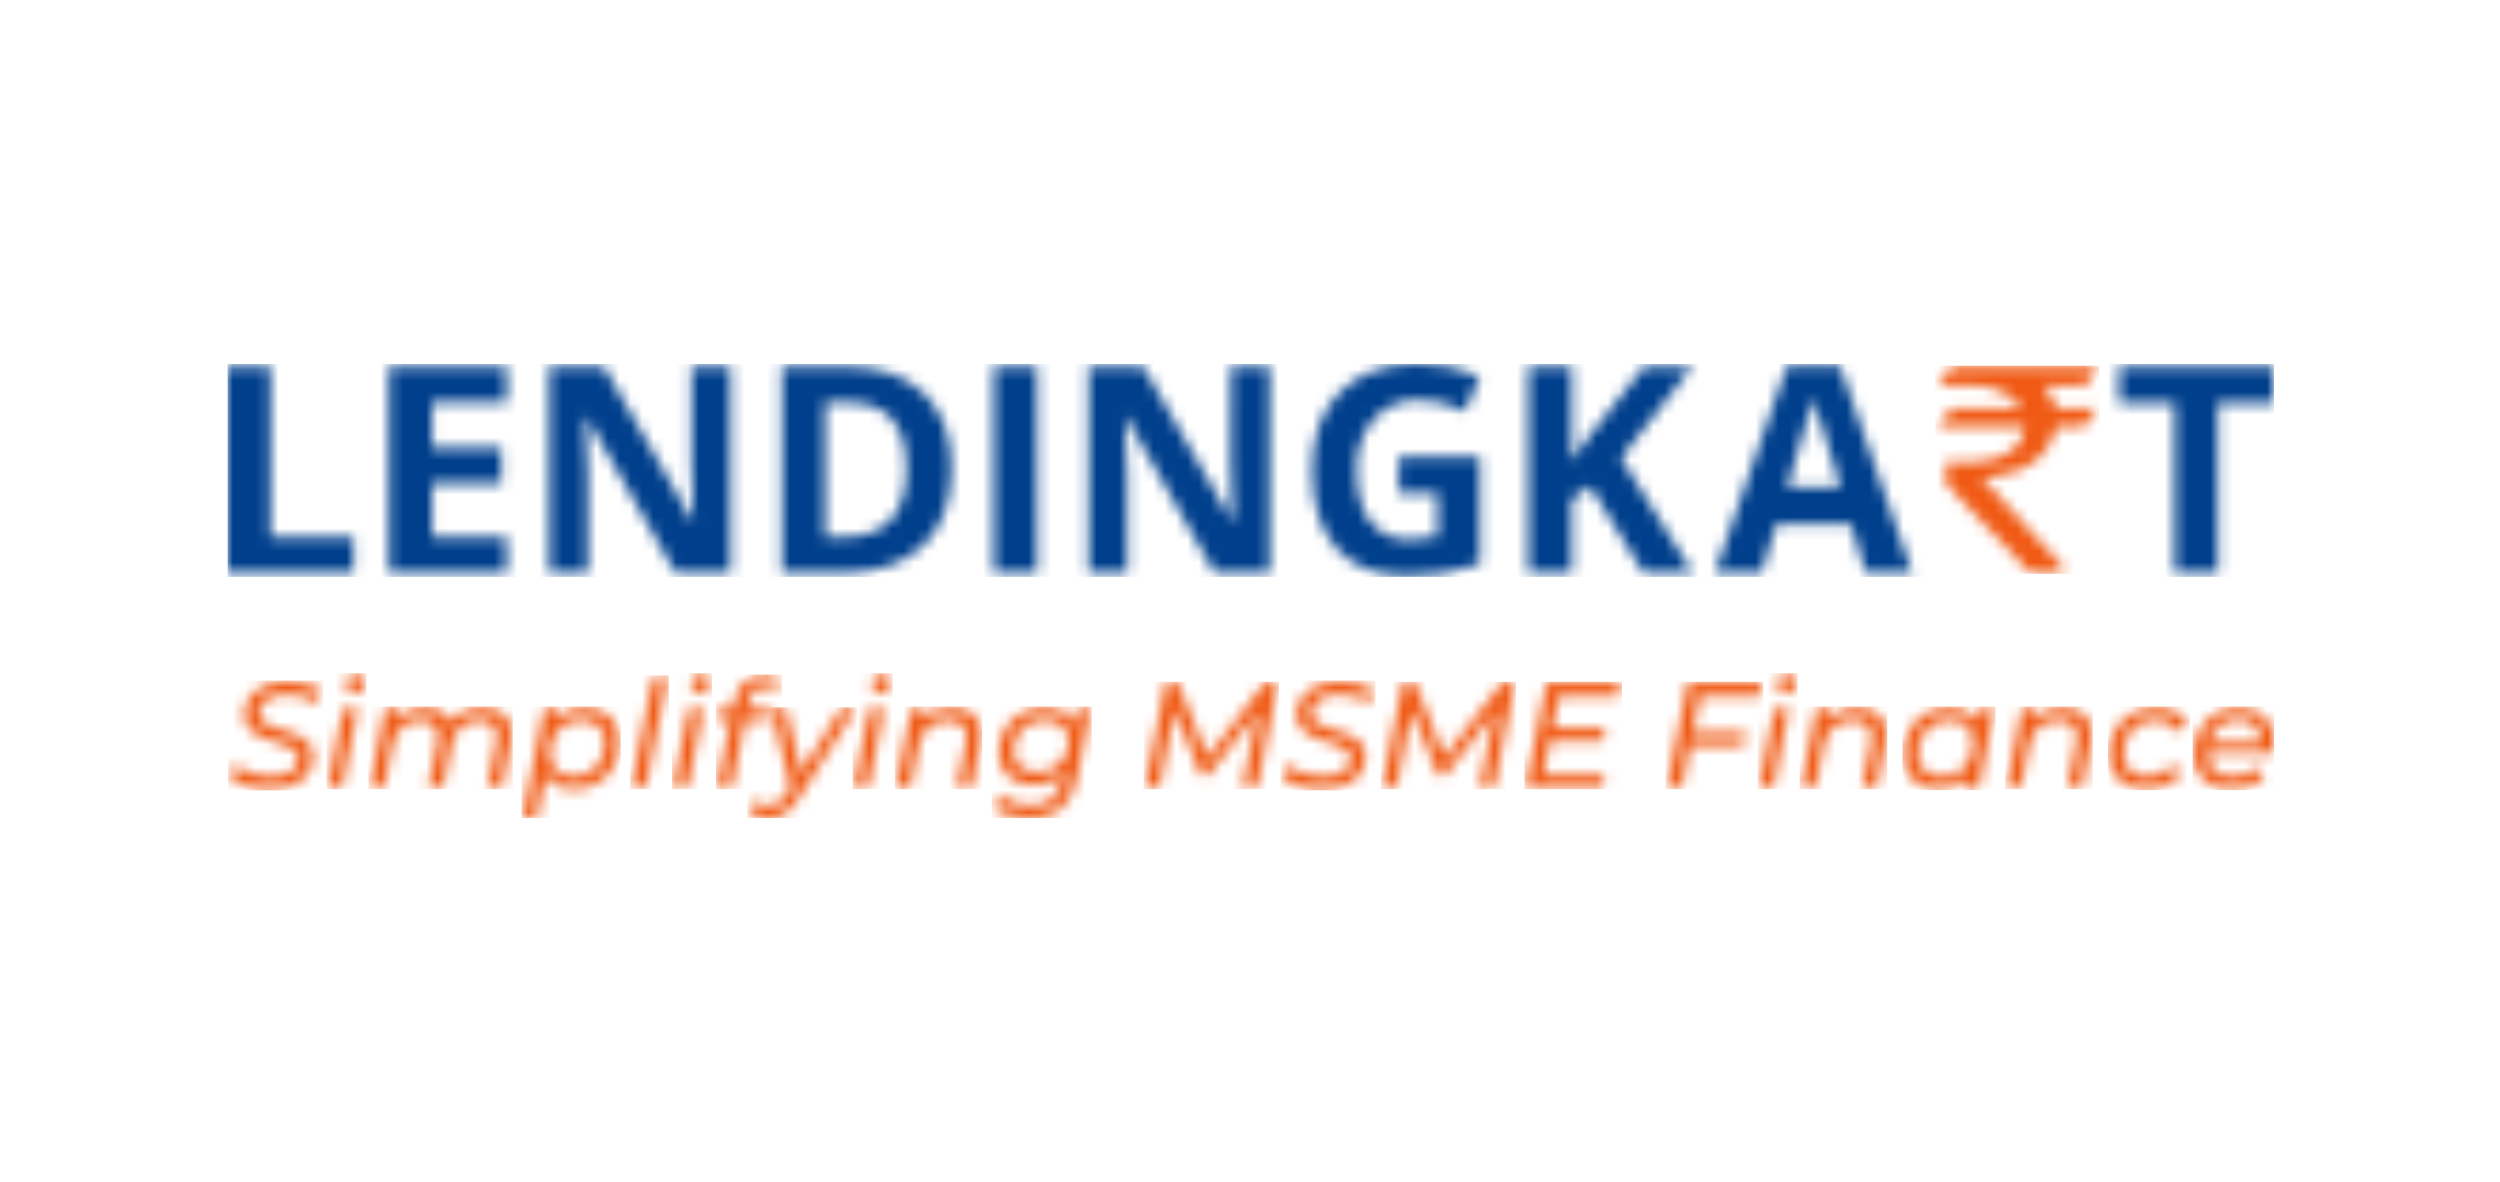 <svg xmlns="http://www.w3.org/2000/svg" width="220" height="104" viewBox="0 0 220 104" fill="none"><g clip-path="url(#clip0_4924_32534)"><mask id="mask0_4924_32534" style="mask-type:luminance" maskUnits="userSpaceOnUse" x="20" y="59" width="9" height="11"><path d="M23.638 69.459C22.961 69.461 22.289 69.353 21.646 69.141C21.101 68.982 20.597 68.707 20.17 68.334L20.752 67.278C21.14 67.625 21.595 67.888 22.089 68.052C22.625 68.242 23.189 68.338 23.757 68.337C24.39 68.367 25.02 68.223 25.577 67.92C25.786 67.808 25.96 67.641 26.08 67.436C26.2 67.232 26.262 66.999 26.259 66.762C26.262 66.639 26.24 66.518 26.195 66.404C26.149 66.291 26.081 66.188 25.995 66.102C25.809 65.919 25.588 65.775 25.346 65.678C25.09 65.573 24.728 65.449 24.261 65.308C23.775 65.169 23.297 65.001 22.831 64.805C22.469 64.646 22.149 64.403 21.898 64.097C21.625 63.744 21.486 63.305 21.507 62.859C21.496 62.311 21.668 61.775 21.997 61.336C22.351 60.884 22.823 60.538 23.361 60.337C23.998 60.093 24.677 59.975 25.359 59.987C25.911 59.984 26.46 60.053 26.994 60.192C27.47 60.311 27.923 60.505 28.338 60.767L27.81 61.852C27.458 61.602 27.067 61.414 26.651 61.297C26.21 61.171 25.753 61.109 25.294 61.111C24.66 61.079 24.029 61.233 23.481 61.555C23.273 61.675 23.102 61.849 22.983 62.058C22.864 62.266 22.803 62.503 22.806 62.743C22.802 62.87 22.825 62.996 22.872 63.115C22.918 63.233 22.988 63.341 23.078 63.431C23.269 63.623 23.499 63.772 23.752 63.868C24.021 63.974 24.39 64.097 24.858 64.239C25.336 64.378 25.807 64.544 26.267 64.735C26.621 64.887 26.934 65.121 27.181 65.416C27.442 65.747 27.576 66.16 27.558 66.581C27.57 67.135 27.395 67.676 27.061 68.117C26.7 68.572 26.221 68.918 25.675 69.117C25.024 69.358 24.333 69.474 23.638 69.459Z" fill="white"></path></mask><g mask="url(#mask0_4924_32534)"><mask id="mask1_4924_32534" style="mask-type:luminance" maskUnits="userSpaceOnUse" x="1" y="13" width="218" height="78"><path d="M218.642 13.595H1.414V90.568H218.642V13.595Z" fill="white"></path></mask><g mask="url(#mask1_4924_32534)"><path d="M28.427 59.89H20.079V69.549H28.427V59.89Z" fill="#F05913"></path></g></g><mask id="mask2_4924_32534" style="mask-type:luminance" maskUnits="userSpaceOnUse" x="28" y="59" width="5" height="11"><path d="M31.223 60.987C31.117 60.99 31.013 60.972 30.915 60.933C30.817 60.895 30.728 60.836 30.653 60.762C30.581 60.692 30.523 60.607 30.485 60.514C30.446 60.421 30.427 60.321 30.429 60.22C30.427 60.103 30.448 59.987 30.493 59.878C30.537 59.77 30.603 59.672 30.687 59.591C30.772 59.505 30.875 59.438 30.987 59.394C31.1 59.349 31.221 59.328 31.341 59.333C31.555 59.326 31.762 59.405 31.918 59.551C31.991 59.617 32.05 59.697 32.09 59.787C32.13 59.877 32.15 59.975 32.149 60.074C32.154 60.196 32.134 60.317 32.089 60.431C32.045 60.544 31.977 60.648 31.891 60.734C31.802 60.819 31.697 60.885 31.583 60.928C31.468 60.972 31.345 60.992 31.223 60.987ZM30.217 62.337H31.487L30.097 69.355H28.827L30.217 62.337Z" fill="white"></path></mask><g mask="url(#mask2_4924_32534)"><mask id="mask3_4924_32534" style="mask-type:luminance" maskUnits="userSpaceOnUse" x="1" y="13" width="218" height="78"><path d="M218.642 13.595H1.414V90.568H218.642V13.595Z" fill="white"></path></mask><g mask="url(#mask3_4924_32534)"><path d="M32.24 59.242H28.736V69.444H32.24V59.242Z" fill="#F05913"></path></g></g><mask id="mask4_4924_32534" style="mask-type:luminance" maskUnits="userSpaceOnUse" x="32" y="62" width="14" height="8"><path d="M42.5 62.271C43.174 62.23 43.838 62.445 44.36 62.874C44.589 63.094 44.768 63.361 44.883 63.658C44.999 63.954 45.048 64.272 45.029 64.59C45.02 64.87 44.989 65.149 44.936 65.424L44.155 69.355H42.884L43.665 65.424C43.704 65.223 43.726 65.019 43.731 64.815C43.745 64.623 43.717 64.431 43.651 64.251C43.585 64.071 43.482 63.907 43.347 63.769C43.019 63.507 42.602 63.379 42.183 63.411C41.597 63.388 41.023 63.584 40.574 63.961C40.115 64.401 39.815 64.981 39.721 65.611L38.966 69.357H37.695L38.487 65.426C38.527 65.23 38.549 65.031 38.553 64.832C38.566 64.639 38.538 64.445 38.471 64.264C38.403 64.082 38.298 63.917 38.163 63.78C37.833 63.513 37.414 63.383 36.991 63.416C36.404 63.392 35.83 63.591 35.383 63.971C34.921 64.422 34.621 65.013 34.529 65.652L33.788 69.359H32.517L33.907 62.344H35.128L34.956 63.217C35.276 62.901 35.657 62.655 36.076 62.493C36.495 62.331 36.943 62.258 37.392 62.277C37.879 62.263 38.361 62.373 38.795 62.595C39.175 62.797 39.473 63.123 39.642 63.519C39.993 63.109 40.433 62.784 40.928 62.568C41.423 62.352 41.96 62.25 42.5 62.271Z" fill="white"></path></mask><g mask="url(#mask4_4924_32534)"><mask id="mask5_4924_32534" style="mask-type:luminance" maskUnits="userSpaceOnUse" x="1" y="13" width="218" height="78"><path d="M218.642 13.595H1.414V90.568H218.642V13.595Z" fill="white"></path></mask><g mask="url(#mask5_4924_32534)"><path d="M45.119 62.181H32.429V69.444H45.119V62.181Z" fill="#F05913"></path></g></g><mask id="mask6_4924_32534" style="mask-type:luminance" maskUnits="userSpaceOnUse" x="45" y="62" width="10" height="10"><path d="M50.495 68.32C50.986 68.329 51.47 68.2 51.892 67.947C52.313 67.694 52.654 67.328 52.878 66.891C53.122 66.416 53.245 65.888 53.235 65.355C53.251 65.088 53.212 64.82 53.118 64.57C53.025 64.319 52.88 64.09 52.693 63.899C52.264 63.531 51.708 63.346 51.144 63.383C50.648 63.376 50.16 63.507 49.734 63.76C49.315 64.012 48.976 64.376 48.755 64.812C48.515 65.288 48.394 65.815 48.404 66.348C48.389 66.615 48.429 66.882 48.524 67.132C48.619 67.382 48.765 67.61 48.953 67.8C49.379 68.169 49.933 68.356 50.495 68.32ZM51.419 62.271C51.975 62.261 52.525 62.386 53.021 62.635C53.481 62.87 53.862 63.233 54.119 63.681C54.393 64.172 54.53 64.727 54.515 65.289C54.528 66.032 54.35 66.765 53.999 67.42C53.669 68.033 53.176 68.543 52.576 68.896C51.961 69.257 51.258 69.442 50.544 69.432C50.01 69.446 49.48 69.335 48.996 69.108C48.576 68.902 48.23 68.571 48.006 68.161L47.265 71.923H45.994L47.9 62.34H49.12L48.948 63.213C49.277 62.9 49.666 62.656 50.09 62.494C50.515 62.332 50.968 62.256 51.422 62.271H51.419Z" fill="white"></path></mask><g mask="url(#mask6_4924_32534)"><mask id="mask7_4924_32534" style="mask-type:luminance" maskUnits="userSpaceOnUse" x="1" y="13" width="218" height="78"><path d="M218.642 13.595H1.414V90.568H218.642V13.595Z" fill="white"></path></mask><g mask="url(#mask7_4924_32534)"><path d="M54.611 62.181H45.904V72.011H54.611V62.181Z" fill="#F05913"></path></g></g><mask id="mask8_4924_32534" style="mask-type:luminance" maskUnits="userSpaceOnUse" x="55" y="59" width="4" height="11"><path d="M57.497 59.531H58.768L56.809 69.355H55.538L57.497 59.531Z" fill="white"></path></mask><g mask="url(#mask8_4924_32534)"><mask id="mask9_4924_32534" style="mask-type:luminance" maskUnits="userSpaceOnUse" x="1" y="13" width="218" height="78"><path d="M218.642 13.595H1.414V90.568H218.642V13.595Z" fill="white"></path></mask><g mask="url(#mask9_4924_32534)"><path d="M58.859 59.44H55.448V69.443H58.859V59.44Z" fill="#F05913"></path></g></g><mask id="mask10_4924_32534" style="mask-type:luminance" maskUnits="userSpaceOnUse" x="59" y="59" width="4" height="11"><path d="M61.628 60.987C61.522 60.99 61.417 60.972 61.319 60.933C61.222 60.895 61.133 60.836 61.058 60.762C60.985 60.692 60.928 60.607 60.889 60.514C60.851 60.421 60.831 60.321 60.833 60.22C60.831 60.103 60.853 59.987 60.897 59.878C60.941 59.77 61.007 59.672 61.091 59.591C61.177 59.505 61.279 59.438 61.392 59.394C61.505 59.349 61.625 59.328 61.746 59.333C61.96 59.326 62.167 59.405 62.322 59.551C62.396 59.617 62.455 59.697 62.495 59.787C62.535 59.877 62.555 59.975 62.554 60.074C62.559 60.196 62.539 60.317 62.494 60.431C62.45 60.544 62.382 60.647 62.296 60.734C62.207 60.819 62.102 60.885 61.987 60.928C61.873 60.972 61.75 60.992 61.628 60.987ZM60.622 62.337H61.892L60.502 69.355H59.232L60.622 62.337Z" fill="white"></path></mask><g mask="url(#mask10_4924_32534)"><mask id="mask11_4924_32534" style="mask-type:luminance" maskUnits="userSpaceOnUse" x="1" y="13" width="218" height="78"><path d="M218.642 13.595H1.414V90.568H218.642V13.595Z" fill="white"></path></mask><g mask="url(#mask11_4924_32534)"><path d="M62.645 59.242H59.141V69.444H62.645V59.242Z" fill="#F05913"></path></g></g><mask id="mask12_4924_32534" style="mask-type:luminance" maskUnits="userSpaceOnUse" x="63" y="59" width="6" height="11"><path d="M67.24 60.498C66.911 60.48 66.588 60.591 66.34 60.809C66.088 61.078 65.921 61.417 65.863 61.781L65.744 62.338H67.783L67.571 63.383H65.572L64.366 69.355H63.095L64.3 63.385H63.095L63.293 62.34H64.511L64.643 61.68C64.739 61.048 65.044 60.467 65.51 60.03C65.994 59.629 66.61 59.424 67.238 59.453C67.517 59.452 67.796 59.49 68.065 59.566C68.3 59.628 68.518 59.739 68.707 59.891L68.179 60.83C67.92 60.604 67.584 60.485 67.24 60.498Z" fill="white"></path></mask><g mask="url(#mask12_4924_32534)"><mask id="mask13_4924_32534" style="mask-type:luminance" maskUnits="userSpaceOnUse" x="1" y="13" width="218" height="78"><path d="M218.642 13.595H1.414V90.568H218.642V13.595Z" fill="white"></path></mask><g mask="url(#mask13_4924_32534)"><path d="M68.8 59.361H63.006V69.443H68.8V59.361Z" fill="#F05913"></path></g></g><mask id="mask14_4924_32534" style="mask-type:luminance" maskUnits="userSpaceOnUse" x="65" y="62" width="11" height="11"><path d="M75.327 62.338L70.35 70.121C70.023 70.69 69.587 71.189 69.066 71.59C68.638 71.87 68.135 72.013 67.624 72C67.282 72.001 66.942 71.945 66.618 71.835C66.332 71.749 66.072 71.592 65.864 71.379L66.523 70.439C66.679 70.595 66.864 70.718 67.068 70.799C67.273 70.881 67.491 70.921 67.712 70.915C67.994 70.92 68.27 70.836 68.504 70.677C68.79 70.455 69.032 70.181 69.218 69.869L69.575 69.313L67.881 62.338H69.152L70.502 67.948L74.036 62.338H75.327Z" fill="white"></path></mask><g mask="url(#mask14_4924_32534)"><mask id="mask15_4924_32534" style="mask-type:luminance" maskUnits="userSpaceOnUse" x="1" y="13" width="218" height="78"><path d="M218.642 13.596H1.414V90.568H218.642V13.596Z" fill="white"></path></mask><g mask="url(#mask15_4924_32534)"><path d="M75.418 62.247H65.772V72.091H75.418V62.247Z" fill="#F05913"></path></g></g><mask id="mask16_4924_32534" style="mask-type:luminance" maskUnits="userSpaceOnUse" x="75" y="59" width="4" height="11"><path d="M77.525 60.987C77.42 60.99 77.315 60.972 77.217 60.933C77.119 60.895 77.03 60.836 76.955 60.762C76.883 60.692 76.826 60.607 76.787 60.514C76.748 60.421 76.729 60.321 76.73 60.22C76.728 60.103 76.75 59.987 76.794 59.878C76.839 59.77 76.905 59.672 76.988 59.591C77.074 59.505 77.177 59.438 77.289 59.394C77.402 59.349 77.523 59.328 77.644 59.333C77.857 59.326 78.064 59.405 78.22 59.551C78.293 59.617 78.352 59.697 78.392 59.788C78.431 59.878 78.452 59.975 78.451 60.074C78.456 60.196 78.436 60.317 78.391 60.431C78.347 60.544 78.279 60.648 78.193 60.734C78.104 60.819 77.999 60.885 77.885 60.928C77.77 60.972 77.648 60.992 77.525 60.987ZM76.519 62.337H77.79L76.4 69.355H75.129L76.519 62.337Z" fill="white"></path></mask><g mask="url(#mask16_4924_32534)"><mask id="mask17_4924_32534" style="mask-type:luminance" maskUnits="userSpaceOnUse" x="1" y="13" width="218" height="78"><path d="M218.642 13.595H1.414V90.568H218.642V13.595Z" fill="white"></path></mask><g mask="url(#mask17_4924_32534)"><path d="M78.542 59.242H75.038V69.444H78.542V59.242Z" fill="#F05913"></path></g></g><mask id="mask18_4924_32534" style="mask-type:luminance" maskUnits="userSpaceOnUse" x="78" y="62" width="9" height="8"><path d="M83.799 62.271C84.478 62.229 85.148 62.447 85.672 62.88C85.901 63.102 86.079 63.371 86.195 63.668C86.31 63.965 86.36 64.283 86.341 64.601C86.339 64.877 86.312 65.151 86.261 65.422L85.48 69.353H84.21L84.99 65.422C85.029 65.23 85.052 65.035 85.056 64.839C85.068 64.644 85.038 64.449 84.967 64.266C84.896 64.084 84.787 63.919 84.646 63.783C84.301 63.512 83.866 63.38 83.428 63.412C82.812 63.388 82.208 63.588 81.727 63.975C81.246 64.414 80.931 65.005 80.834 65.649L80.092 69.356H78.82L80.21 62.34H81.428L81.255 63.24C81.59 62.913 81.989 62.658 82.426 62.491C82.864 62.324 83.331 62.249 83.799 62.271Z" fill="white"></path></mask><g mask="url(#mask18_4924_32534)"><mask id="mask19_4924_32534" style="mask-type:luminance" maskUnits="userSpaceOnUse" x="1" y="13" width="218" height="78"><path d="M218.642 13.596H1.414V90.568H218.642V13.596Z" fill="white"></path></mask><g mask="url(#mask19_4924_32534)"><path d="M86.431 62.181H78.731V69.445H86.431V62.181Z" fill="#F05913"></path></g></g><mask id="mask20_4924_32534" style="mask-type:luminance" maskUnits="userSpaceOnUse" x="87" y="62" width="9" height="11"><path d="M91.277 67.95C91.774 67.958 92.264 67.837 92.7 67.599C93.113 67.372 93.453 67.032 93.68 66.62C93.918 66.184 94.039 65.693 94.031 65.197C94.044 64.948 94.001 64.7 93.906 64.47C93.811 64.24 93.666 64.033 93.482 63.866C93.045 63.52 92.496 63.348 91.939 63.383C91.443 63.375 90.953 63.496 90.516 63.733C90.104 63.961 89.764 64.301 89.537 64.714C89.3 65.145 89.18 65.631 89.186 66.123C89.173 66.374 89.216 66.625 89.312 66.858C89.408 67.09 89.555 67.298 89.742 67.466C90.177 67.81 90.724 67.982 91.277 67.95ZM95.977 62.34L94.772 68.402C94.634 69.448 94.141 70.415 93.376 71.142C92.575 71.753 91.582 72.057 90.576 72C89.962 72.007 89.35 71.92 88.763 71.742C88.256 71.591 87.783 71.341 87.373 71.007L88.074 70.028C88.397 70.307 88.773 70.516 89.18 70.643C89.66 70.802 90.163 70.88 90.669 70.875C91.344 70.918 92.011 70.721 92.555 70.319C93.046 69.866 93.366 69.259 93.462 68.598L93.568 68.096C93.229 68.417 92.83 68.668 92.394 68.834C91.957 69 91.493 69.077 91.026 69.062C90.462 69.073 89.903 68.955 89.391 68.717C88.935 68.503 88.553 68.159 88.293 67.727C88.025 67.266 87.889 66.739 87.902 66.205C87.894 65.506 88.07 64.816 88.412 64.206C88.746 63.612 89.239 63.121 89.835 62.79C90.466 62.44 91.178 62.262 91.9 62.274C92.45 62.263 92.996 62.379 93.495 62.611C93.943 62.821 94.305 63.179 94.521 63.624L94.772 62.34L95.977 62.34Z" fill="white"></path></mask><g mask="url(#mask20_4924_32534)"><mask id="mask21_4924_32534" style="mask-type:luminance" maskUnits="userSpaceOnUse" x="1" y="13" width="218" height="78"><path d="M218.642 13.595H1.414V90.568H218.642V13.595Z" fill="white"></path></mask><g mask="url(#mask21_4924_32534)"><path d="M96.068 62.181H87.282V72.091H96.068V62.181Z" fill="#F05913"></path></g></g><mask id="mask22_4924_32534" style="mask-type:luminance" maskUnits="userSpaceOnUse" x="100" y="60" width="13" height="10"><path d="M112.456 60.087L110.604 69.355H109.333L110.683 62.657L106.302 68.229H105.693L103.377 62.524L102.013 69.355H100.742L102.596 60.089H103.668L106.25 66.614L111.319 60.089L112.456 60.087Z" fill="white"></path></mask><g mask="url(#mask22_4924_32534)"><mask id="mask23_4924_32534" style="mask-type:luminance" maskUnits="userSpaceOnUse" x="1" y="13" width="218" height="78"><path d="M218.642 13.595H1.414V90.568H218.642V13.595Z" fill="white"></path></mask><g mask="url(#mask23_4924_32534)"><path d="M112.547 59.997H100.651V69.444H112.547V59.997Z" fill="#F05913"></path></g></g><mask id="mask24_4924_32534" style="mask-type:luminance" maskUnits="userSpaceOnUse" x="112" y="59" width="9" height="11"><path d="M116.242 69.459C115.565 69.461 114.893 69.353 114.25 69.141C113.705 68.982 113.202 68.707 112.774 68.334L113.356 67.278C113.744 67.625 114.199 67.888 114.694 68.053C115.229 68.242 115.793 68.338 116.361 68.337C116.995 68.367 117.625 68.223 118.182 67.92C118.39 67.808 118.564 67.64 118.684 67.436C118.804 67.232 118.866 66.999 118.863 66.762C118.866 66.639 118.844 66.518 118.799 66.404C118.754 66.291 118.685 66.188 118.599 66.102C118.413 65.919 118.193 65.775 117.951 65.678C117.695 65.573 117.333 65.449 116.865 65.308C116.379 65.169 115.901 65.001 115.435 64.805C115.073 64.645 114.753 64.403 114.502 64.097C114.229 63.744 114.09 63.305 114.111 62.859C114.1 62.311 114.273 61.775 114.602 61.336C114.955 60.884 115.427 60.538 115.965 60.337C116.603 60.093 117.281 59.975 117.964 59.987C118.515 59.984 119.065 60.053 119.599 60.192C120.074 60.311 120.528 60.505 120.942 60.767L120.414 61.852C120.063 61.602 119.671 61.414 119.255 61.297C118.814 61.171 118.357 61.109 117.899 61.111C117.264 61.079 116.634 61.234 116.086 61.555C115.878 61.675 115.706 61.849 115.588 62.058C115.469 62.266 115.408 62.503 115.41 62.743C115.407 62.87 115.429 62.996 115.476 63.115C115.523 63.233 115.592 63.341 115.682 63.431C115.873 63.623 116.103 63.773 116.357 63.868C116.626 63.974 116.995 64.097 117.462 64.239C117.941 64.379 118.411 64.544 118.871 64.735C119.225 64.887 119.538 65.121 119.785 65.416C120.047 65.747 120.181 66.16 120.162 66.581C120.175 67.135 120 67.676 119.666 68.117C119.305 68.572 118.825 68.917 118.28 69.117C117.628 69.358 116.937 69.474 116.242 69.459Z" fill="white"></path></mask><g mask="url(#mask24_4924_32534)"><mask id="mask25_4924_32534" style="mask-type:luminance" maskUnits="userSpaceOnUse" x="1" y="13" width="218" height="78"><path d="M218.642 13.595H1.414V90.568H218.642V13.595Z" fill="white"></path></mask><g mask="url(#mask25_4924_32534)"><path d="M121.032 59.89H112.683V69.549H121.032V59.89Z" fill="#F05913"></path></g></g><mask id="mask26_4924_32534" style="mask-type:luminance" maskUnits="userSpaceOnUse" x="121" y="60" width="13" height="10"><path d="M133.317 60.087L131.464 69.355H130.194L131.544 62.657L127.163 68.229H126.554L124.237 62.524L122.874 69.355H121.603L123.456 60.089H124.528L127.11 66.614L132.179 60.089L133.317 60.087Z" fill="white"></path></mask><g mask="url(#mask26_4924_32534)"><mask id="mask27_4924_32534" style="mask-type:luminance" maskUnits="userSpaceOnUse" x="1" y="13" width="218" height="78"><path d="M218.642 13.595H1.414V90.568H218.642V13.595Z" fill="white"></path></mask><g mask="url(#mask27_4924_32534)"><path d="M133.409 59.997H121.513V69.444H133.409V59.997Z" fill="#F05913"></path></g></g><mask id="mask28_4924_32534" style="mask-type:luminance" maskUnits="userSpaceOnUse" x="134" y="60" width="9" height="10"><path d="M137.182 61.237L136.614 64.083H141.273L141.048 65.205H136.388L135.794 68.197H141.206L140.981 69.348H134.244L136.097 60.083H142.637L142.412 61.234L137.182 61.237Z" fill="white"></path></mask><g mask="url(#mask28_4924_32534)"><mask id="mask29_4924_32534" style="mask-type:luminance" maskUnits="userSpaceOnUse" x="1" y="13" width="218" height="78"><path d="M218.642 13.595H1.414V90.568H218.642V13.595Z" fill="white"></path></mask><g mask="url(#mask29_4924_32534)"><path d="M142.727 59.997H134.154V69.444H142.727V59.997Z" fill="#F05913"></path></g></g><mask id="mask30_4924_32534" style="mask-type:luminance" maskUnits="userSpaceOnUse" x="146" y="60" width="10" height="10"><path d="M149.612 61.237L148.963 64.467H153.623L153.398 65.606H148.738L147.997 69.352H146.673L148.527 60.086H155.066L154.841 61.238L149.612 61.237Z" fill="white"></path></mask><g mask="url(#mask30_4924_32534)"><mask id="mask31_4924_32534" style="mask-type:luminance" maskUnits="userSpaceOnUse" x="1" y="13" width="218" height="78"><path d="M218.642 13.596H1.414V90.568H218.642V13.596Z" fill="white"></path></mask><g mask="url(#mask31_4924_32534)"><path d="M155.156 59.997H146.583V69.444H155.156V59.997Z" fill="#F05913"></path></g></g><mask id="mask32_4924_32534" style="mask-type:luminance" maskUnits="userSpaceOnUse" x="154" y="59" width="5" height="11"><path d="M157.171 60.987C157.065 60.99 156.96 60.972 156.863 60.934C156.765 60.895 156.676 60.836 156.601 60.762C156.528 60.692 156.471 60.607 156.432 60.514C156.394 60.421 156.374 60.321 156.376 60.22C156.374 60.103 156.396 59.987 156.44 59.878C156.484 59.77 156.55 59.672 156.634 59.591C156.72 59.505 156.822 59.438 156.935 59.394C157.048 59.349 157.168 59.328 157.289 59.333C157.395 59.329 157.5 59.347 157.599 59.385C157.698 59.422 157.788 59.478 157.865 59.551C157.938 59.617 157.997 59.697 158.037 59.787C158.077 59.877 158.097 59.975 158.097 60.074C158.102 60.196 158.081 60.317 158.037 60.431C157.992 60.544 157.925 60.648 157.838 60.734C157.75 60.819 157.645 60.885 157.53 60.928C157.416 60.972 157.293 60.992 157.171 60.987ZM156.164 62.337H157.435L156.045 69.355H154.774L156.164 62.337Z" fill="white"></path></mask><g mask="url(#mask32_4924_32534)"><mask id="mask33_4924_32534" style="mask-type:luminance" maskUnits="userSpaceOnUse" x="1" y="13" width="218" height="78"><path d="M218.642 13.595H1.414V90.568H218.642V13.595Z" fill="white"></path></mask><g mask="url(#mask33_4924_32534)"><path d="M158.188 59.242H154.684V69.444H158.188V59.242Z" fill="#F05913"></path></g></g><mask id="mask34_4924_32534" style="mask-type:luminance" maskUnits="userSpaceOnUse" x="158" y="62" width="8" height="8"><path d="M163.445 62.271C164.124 62.229 164.793 62.447 165.318 62.88C165.547 63.102 165.725 63.371 165.84 63.668C165.956 63.965 166.005 64.283 165.986 64.601C165.984 64.876 165.957 65.151 165.906 65.422L165.126 69.353H163.855L164.636 65.422C164.675 65.23 164.697 65.035 164.702 64.839C164.714 64.644 164.683 64.448 164.613 64.266C164.542 64.084 164.432 63.919 164.291 63.783C163.946 63.512 163.512 63.38 163.074 63.412C162.457 63.388 161.853 63.588 161.373 63.975C160.892 64.414 160.577 65.005 160.479 65.649L159.736 69.355H158.466L159.855 62.34H161.073L160.901 63.239C161.236 62.912 161.634 62.657 162.072 62.49C162.51 62.324 162.977 62.249 163.445 62.271Z" fill="white"></path></mask><g mask="url(#mask34_4924_32534)"><mask id="mask35_4924_32534" style="mask-type:luminance" maskUnits="userSpaceOnUse" x="1" y="13" width="218" height="78"><path d="M218.642 13.596H1.414V90.568H218.642V13.596Z" fill="white"></path></mask><g mask="url(#mask35_4924_32534)"><path d="M166.077 62.181H158.377V69.445H166.077V62.181Z" fill="#F05913"></path></g></g><mask id="mask36_4924_32534" style="mask-type:luminance" maskUnits="userSpaceOnUse" x="167" y="62" width="9" height="8"><path d="M170.883 68.32C171.379 68.327 171.867 68.196 172.293 67.943C172.712 67.692 173.052 67.327 173.273 66.891C173.513 66.415 173.633 65.888 173.624 65.355C173.64 65.088 173.6 64.82 173.507 64.57C173.413 64.319 173.268 64.09 173.081 63.899C172.652 63.531 172.096 63.346 171.532 63.383C171.041 63.374 170.557 63.504 170.136 63.756C169.715 64.009 169.373 64.375 169.15 64.813C168.905 65.287 168.783 65.814 168.792 66.348C168.777 66.615 168.818 66.882 168.912 67.132C169.007 67.382 169.153 67.61 169.342 67.8C169.767 68.169 170.321 68.356 170.883 68.32ZM175.517 62.338L174.124 69.355H172.906L173.078 68.497C172.758 68.798 172.383 69.034 171.973 69.192C171.536 69.359 171.071 69.442 170.603 69.437C170.047 69.447 169.498 69.322 169.001 69.073C168.54 68.836 168.158 68.469 167.903 68.017C167.63 67.523 167.493 66.966 167.507 66.403C167.494 65.66 167.672 64.926 168.023 64.271C168.352 63.66 168.845 63.151 169.446 62.802C170.063 62.446 170.765 62.264 171.478 62.274C172.01 62.26 172.537 62.369 173.02 62.592C173.439 62.795 173.783 63.124 174.006 63.532L174.244 62.341L175.517 62.338Z" fill="white"></path></mask><g mask="url(#mask36_4924_32534)"><mask id="mask37_4924_32534" style="mask-type:luminance" maskUnits="userSpaceOnUse" x="1" y="13" width="218" height="78"><path d="M218.642 13.595H1.414V90.568H218.642V13.595Z" fill="white"></path></mask><g mask="url(#mask37_4924_32534)"><path d="M175.607 62.181H167.418V69.523H175.607V62.181Z" fill="#F05913"></path></g></g><mask id="mask38_4924_32534" style="mask-type:luminance" maskUnits="userSpaceOnUse" x="176" y="62" width="9" height="8"><path d="M181.526 62.271C182.205 62.229 182.875 62.447 183.399 62.88C183.628 63.102 183.806 63.371 183.922 63.668C184.037 63.965 184.087 64.283 184.068 64.601C184.066 64.877 184.039 65.151 183.988 65.422L183.207 69.353H181.936L182.717 65.422C182.756 65.23 182.778 65.035 182.783 64.839C182.795 64.644 182.765 64.449 182.694 64.266C182.623 64.084 182.514 63.919 182.373 63.783C182.028 63.512 181.593 63.38 181.155 63.412C180.539 63.388 179.935 63.588 179.454 63.975C178.973 64.414 178.658 65.005 178.561 65.649L177.82 69.355H176.55L177.94 62.34H179.157L178.985 63.239C179.319 62.912 179.718 62.658 180.155 62.491C180.592 62.325 181.059 62.25 181.526 62.271Z" fill="white"></path></mask><g mask="url(#mask38_4924_32534)"><mask id="mask39_4924_32534" style="mask-type:luminance" maskUnits="userSpaceOnUse" x="1" y="13" width="218" height="78"><path d="M218.642 13.596H1.414V90.568H218.642V13.596Z" fill="white"></path></mask><g mask="url(#mask39_4924_32534)"><path d="M184.158 62.181H176.458V69.445H184.158V62.181Z" fill="#F05913"></path></g></g><mask id="mask40_4924_32534" style="mask-type:luminance" maskUnits="userSpaceOnUse" x="185" y="62" width="8" height="8"><path d="M188.925 69.432C188.317 69.446 187.714 69.317 187.165 69.055C186.683 68.823 186.278 68.457 186 67.999C185.719 67.516 185.577 66.964 185.59 66.405C185.578 65.665 185.76 64.935 186.118 64.287C186.462 63.669 186.97 63.158 187.587 62.811C188.237 62.447 188.973 62.262 189.718 62.275C190.295 62.22 190.875 62.335 191.388 62.605C191.901 62.876 192.323 63.29 192.604 63.797L191.532 64.391C191.343 64.059 191.064 63.787 190.726 63.609C190.388 63.431 190.006 63.353 189.625 63.385C189.13 63.378 188.642 63.509 188.216 63.763C187.796 64.015 187.454 64.379 187.23 64.815C186.986 65.289 186.863 65.817 186.872 66.35C186.857 66.617 186.898 66.884 186.992 67.135C187.087 67.385 187.233 67.612 187.422 67.802C187.852 68.173 188.41 68.361 188.977 68.325C189.385 68.328 189.789 68.242 190.161 68.073C190.523 67.909 190.836 67.654 191.068 67.332L191.992 67.992C191.653 68.451 191.202 68.815 190.681 69.048C190.132 69.305 189.532 69.436 188.925 69.432Z" fill="white"></path></mask><g mask="url(#mask40_4924_32534)"><mask id="mask41_4924_32534" style="mask-type:luminance" maskUnits="userSpaceOnUse" x="1" y="13" width="218" height="78"><path d="M218.642 13.596H1.414V90.568H218.642V13.596Z" fill="white"></path></mask><g mask="url(#mask41_4924_32534)"><path d="M192.696 62.181H185.499V69.524H192.696V62.181Z" fill="#F05913"></path></g></g><mask id="mask42_4924_32534" style="mask-type:luminance" maskUnits="userSpaceOnUse" x="193" y="62" width="8" height="8"><path d="M196.947 63.331C196.364 63.316 195.793 63.502 195.332 63.858C194.872 64.227 194.55 64.74 194.418 65.314H198.945C198.978 65.049 198.951 64.78 198.865 64.526C198.779 64.273 198.637 64.043 198.449 63.852C198.037 63.487 197.497 63.3 196.947 63.331ZM194.286 66.242V66.322C194.267 66.595 194.307 66.87 194.403 67.127C194.499 67.384 194.648 67.617 194.842 67.811C195.314 68.184 195.91 68.366 196.51 68.321C196.926 68.323 197.339 68.249 197.728 68.102C198.082 67.972 198.406 67.772 198.681 67.513L199.223 68.426C198.86 68.756 198.433 69.008 197.969 69.168C197.468 69.345 196.939 69.434 196.408 69.432C195.791 69.447 195.18 69.32 194.62 69.061C194.136 68.831 193.731 68.462 193.455 68.002C193.174 67.511 193.032 66.953 193.045 66.388C193.033 65.65 193.209 64.921 193.555 64.27C193.881 63.657 194.371 63.148 194.971 62.8C195.588 62.445 196.29 62.262 197.003 62.273C197.842 62.23 198.663 62.523 199.287 63.087C199.576 63.376 199.802 63.723 199.949 64.105C200.096 64.487 200.161 64.895 200.14 65.304C200.137 65.619 200.106 65.934 200.048 66.244L194.286 66.242Z" fill="white"></path></mask><g mask="url(#mask42_4924_32534)"><mask id="mask43_4924_32534" style="mask-type:luminance" maskUnits="userSpaceOnUse" x="1" y="13" width="218" height="78"><path d="M218.642 13.596H1.414V90.568H218.642V13.596Z" fill="white"></path></mask><g mask="url(#mask43_4924_32534)"><path d="M200.228 62.181H192.951V69.524H200.228V62.181Z" fill="#F05913"></path></g></g><mask id="mask44_4924_32534" style="mask-type:luminance" maskUnits="userSpaceOnUse" x="20" y="32" width="181" height="19"><path fill-rule="evenodd" clip-rule="evenodd" d="M23.812 32.263H20V50.428H31.105V47.245H23.812V32.263ZM34.228 50.43H44.584V47.245H38.041V42.559H44.129V39.406H38.041V35.417H44.584V32.263H34.228V50.43ZM60.855 40.86C60.855 41.837 60.916 43.506 61.038 45.867H60.953L53.146 32.263H48.337V50.428H51.743V41.878C51.743 40.843 51.666 39.112 51.51 36.685H51.621L59.442 50.428H64.287V32.263H60.855L60.855 40.86ZM74.456 32.263H68.812V50.428H73.903C77.083 50.428 79.516 49.633 81.201 48.042C82.887 46.451 83.729 44.16 83.729 41.169C83.729 38.362 82.917 36.175 81.294 34.61C79.67 33.044 77.391 32.262 74.456 32.263ZM74.258 47.245H72.621V35.417H74.651C78.062 35.417 79.767 37.368 79.766 41.27C79.768 45.253 77.932 47.245 74.26 47.245H74.258ZM87.453 50.427H91.265V32.263H87.453V50.427ZM108.309 40.857C108.309 41.834 108.371 43.503 108.494 45.864H108.408L100.6 32.263H95.792V50.428H99.199V41.878C99.199 40.843 99.121 39.112 98.965 36.685H99.076L106.898 50.428H111.743V32.263H108.311L108.309 40.857ZM123.093 43.431H126.501V47.221C125.704 47.385 124.892 47.468 124.078 47.47C123.414 47.51 122.751 47.389 122.144 47.117C121.537 46.846 121.004 46.431 120.591 45.91C119.792 44.87 119.393 43.364 119.392 41.394C119.306 39.757 119.837 38.147 120.88 36.882C121.376 36.328 121.988 35.89 122.672 35.6C123.357 35.31 124.098 35.175 124.84 35.206C126.264 35.207 127.667 35.548 128.932 36.2L130.203 33.121C128.521 32.381 126.703 32 124.866 32.002C121.923 32.002 119.621 32.822 117.96 34.462C116.299 36.103 115.469 38.389 115.47 41.321C115.47 44.337 116.185 46.651 117.615 48.262C119.045 49.873 121.118 50.678 123.832 50.677C124.879 50.678 125.926 50.601 126.962 50.446C128.071 50.272 129.163 50.004 130.227 49.645V40.226H123.094L123.093 43.431ZM148.921 32.263H144.688L139.818 38.438L138.318 40.575V32.263H134.505V50.428H138.318V43.941L139.929 42.774L144.638 50.43H148.967L142.649 40.3L148.921 32.263ZM157.253 32.187L150.908 50.43H155.015L156.318 46.104H162.874L164.176 50.43H168.284L161.914 32.186L157.253 32.187ZM157.277 42.873C158.557 38.691 159.331 36.07 159.602 35.009C159.668 35.307 159.776 35.713 159.928 36.226C160.08 36.739 160.758 38.956 161.963 42.873H157.277ZM186.479 32.263V35.468H191.363V50.428H195.175V35.467H200.059V32.263H186.479Z" fill="white"></path></mask><g mask="url(#mask44_4924_32534)"><mask id="mask45_4924_32534" style="mask-type:luminance" maskUnits="userSpaceOnUse" x="1" y="13" width="218" height="78"><path d="M218.642 13.595H1.414V90.568H218.642V13.595Z" fill="white"></path></mask><g mask="url(#mask45_4924_32534)"><path d="M200.146 31.91H19.909V50.767H200.146V31.91Z" fill="#003F8C"></path></g></g><mask id="mask46_4924_32534" style="mask-type:luminance" maskUnits="userSpaceOnUse" x="170" y="32" width="15" height="19"><path fill-rule="evenodd" clip-rule="evenodd" d="M171.832 32.274L170.409 33.948H174.111C174.479 33.963 176.895 34.205 177.811 35.901H171.832L170.411 37.555H178.165C178.161 37.588 178.159 37.616 178.156 37.649C178.156 37.649 178.254 41.289 171.263 40.643V42.594L178.665 50.405H181.511V49.847L174.395 42.037C174.395 42.037 180.005 42.097 180.948 37.584C180.948 37.574 180.95 37.564 180.952 37.555H183.342L184.643 35.901H180.942C180.744 35.16 180.351 34.486 179.804 33.948H183.505L184.64 32.272L171.832 32.274Z" fill="white"></path></mask><g mask="url(#mask46_4924_32534)"><mask id="mask47_4924_32534" style="mask-type:luminance" maskUnits="userSpaceOnUse" x="1" y="13" width="218" height="78"><path d="M218.642 13.595H1.414V90.568H218.642V13.595Z" fill="white"></path></mask><g mask="url(#mask47_4924_32534)"><path d="M184.733 32.182H170.318V50.495H184.733V32.182Z" fill="#F05913"></path></g></g></g><defs><clipPath id="clip0_4924_32534"><rect width="180.137" height="40" fill="white" transform="translate(20 32)"></rect></clipPath></defs></svg>